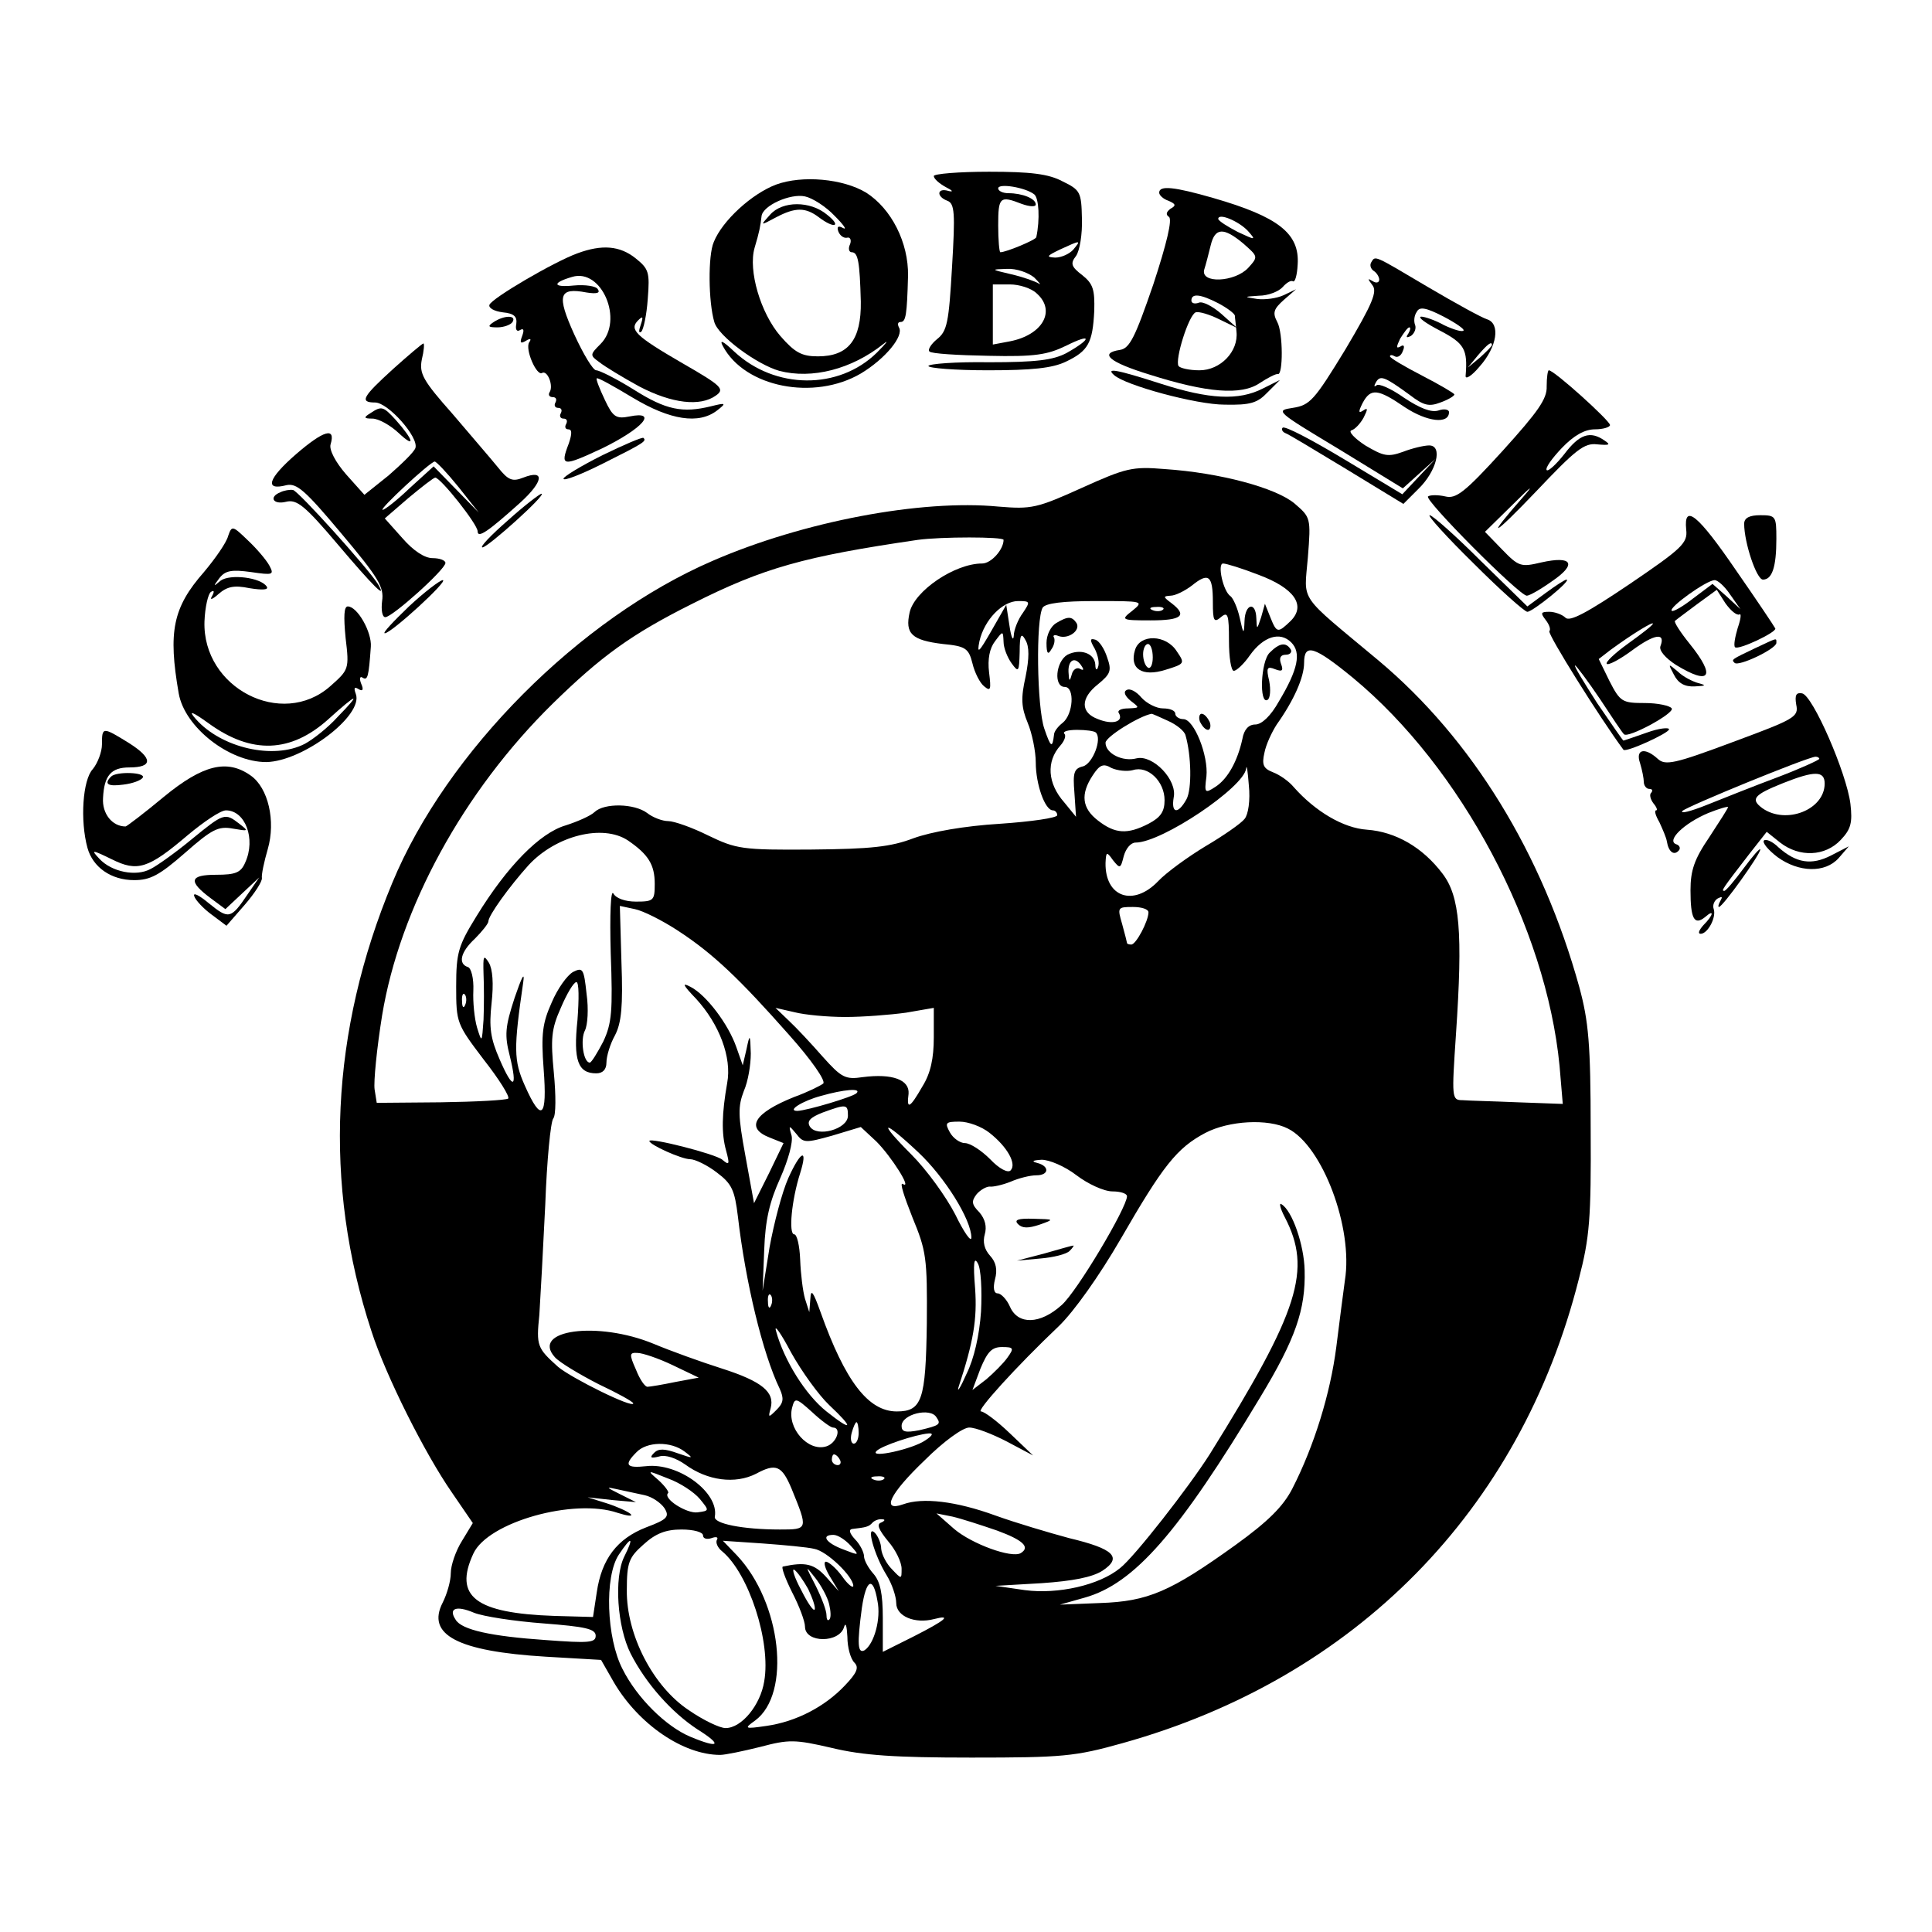 <?xml version="1.0" standalone="no"?>
<!DOCTYPE svg PUBLIC "-//W3C//DTD SVG 20010904//EN"
 "http://www.w3.org/TR/2001/REC-SVG-20010904/DTD/svg10.dtd">
<svg version="1.0" xmlns="http://www.w3.org/2000/svg"
 width="360pt" height="360pt" viewBox="0 0 360 360"
 preserveAspectRatio="xMidYMid meet">
<g transform="translate(0,360) scale(0.1,-0.1)"
fill="#000000" stroke="none">
<path d="M1740 3272 c0 -5 10 -14 23 -21 12 -6 14 -9 5 -7 -22 7 -24 -10 -3
-18 14 -5 15 -23 9 -123 -6 -104 -9 -120 -28 -135 -11 -9 -18 -20 -14 -23 3
-4 53 -7 110 -8 87 -2 110 2 145 19 48 24 48 13 0 -14 -25 -13 -56 -17 -144
-17 -62 1 -113 -3 -113 -7 0 -4 50 -8 111 -8 82 0 120 4 145 16 42 20 50 35
53 95 1 39 -2 50 -22 66 -21 16 -23 22 -12 36 7 10 12 41 11 70 -1 49 -3 53
-36 69 -26 14 -60 18 -137 18 -57 0 -103 -4 -103 -8z m187 -34 c9 -7 11 -47 4
-80 -1 -5 -56 -28 -67 -28 -2 0 -4 23 -4 50 0 53 3 56 44 40 14 -5 26 -6 26
-1 0 11 -25 21 -51 21 -10 0 -19 4 -19 9 0 10 50 2 67 -11z m73 -103 c-7 -8
-22 -15 -34 -15 -17 1 -16 3 9 15 39 18 40 18 25 0z m-73 -52 c10 -10 14 -15
8 -11 -7 4 -29 12 -51 17 -38 9 -38 9 -8 10 18 1 40 -7 51 -16z m5 -30 c36
-32 11 -77 -50 -89 l-32 -6 0 56 0 56 32 0 c17 0 40 -7 50 -17z"/>
<path d="M1446 3256 c-45 -17 -100 -67 -116 -107 -11 -25 -10 -112 1 -149 7
-26 79 -79 121 -91 61 -16 135 3 194 50 11 9 6 2 -12 -16 -71 -70 -190 -69
-266 2 -21 20 -28 23 -21 10 41 -77 170 -102 257 -51 45 27 81 70 71 86 -3 6
-2 10 3 10 10 0 12 13 14 86 1 62 -31 125 -78 155 -43 26 -119 33 -168 15z
m109 -58 c17 -17 24 -27 16 -23 -9 5 -12 3 -9 -6 3 -8 10 -13 16 -12 6 2 9 -4
6 -12 -4 -8 -2 -15 3 -15 12 0 15 -18 17 -92 1 -71 -23 -102 -80 -102 -30 0
-43 7 -70 38 -37 43 -60 122 -48 164 9 30 11 41 13 59 2 20 54 43 81 37 14 -3
39 -19 55 -36z"/>
<path d="M1435 3200 c-19 -21 -19 -21 11 -5 36 19 55 19 80 0 29 -22 43 -17
15 5 -31 26 -83 26 -106 0z"/>
<path d="M2160 3241 c0 -5 8 -12 17 -15 14 -6 15 -9 4 -15 -8 -6 -9 -11 -3
-15 7 -4 -4 -50 -29 -126 -34 -99 -44 -119 -62 -122 -40 -6 -20 -23 55 -46
107 -34 171 -39 205 -16 15 10 31 18 34 17 10 -3 10 77 -1 97 -9 17 -7 24 12
41 l23 20 -23 -11 c-13 -6 -35 -9 -50 -7 -25 4 -25 4 4 6 17 0 37 8 44 16 7 8
15 13 19 11 4 -3 8 11 9 31 4 58 -36 89 -157 124 -73 21 -101 24 -101 10z
m165 -71 c16 -18 15 -18 -19 -2 -19 10 -35 20 -36 24 0 12 38 -4 55 -22z m-8
-24 c27 -24 28 -24 9 -45 -25 -27 -90 -30 -82 -3 3 9 8 29 12 45 8 33 24 34
61 3z m-47 -111 c17 -9 30 -19 31 -23 0 -4 2 -17 3 -30 4 -37 -30 -72 -69 -72
-19 0 -36 4 -39 8 -7 12 19 95 32 100 6 2 26 -4 44 -13 l33 -16 -29 26 c-16
14 -35 24 -42 21 -8 -3 -14 -1 -14 4 0 14 17 12 50 -5z"/>
<path d="M1076 3128 c-44 -16 -160 -84 -164 -96 -2 -6 9 -12 25 -14 21 -2 27
-8 25 -22 -2 -10 1 -15 7 -11 7 4 8 0 4 -11 -5 -13 -3 -15 7 -9 8 5 11 4 6 -3
-8 -13 14 -63 24 -57 10 6 22 -24 14 -36 -3 -5 0 -9 6 -9 6 0 8 -4 5 -10 -3
-5 -1 -10 5 -10 6 0 8 -4 5 -10 -3 -5 -1 -10 5 -10 6 0 8 -4 5 -10 -3 -5 -2
-10 4 -10 7 0 7 -8 1 -26 -17 -44 -12 -44 63 -9 75 37 104 70 50 59 -25 -5
-31 -1 -46 31 -10 21 -17 39 -15 40 2 2 32 -15 67 -36 70 -42 123 -50 157 -24
18 14 17 15 -11 8 -53 -13 -84 -7 -144 31 -32 20 -64 36 -70 36 -6 0 -24 30
-41 67 -33 73 -29 88 23 78 19 -3 26 -1 21 6 -3 6 -24 9 -45 7 -39 -4 -41 5
-3 16 55 17 97 -81 53 -125 -20 -20 -20 -21 -2 -34 10 -8 43 -28 74 -45 61
-32 114 -38 143 -17 17 12 11 18 -62 60 -88 51 -100 63 -83 80 9 9 10 7 5 -8
-4 -11 -4 -17 1 -13 4 4 10 31 12 61 4 50 2 56 -23 76 -29 23 -62 26 -108 9z"/>
<path d="M2555 3111 c-3 -5 -1 -12 5 -16 5 -3 10 -11 10 -16 0 -6 -6 -7 -12
-3 -10 6 -10 5 -1 -7 10 -12 1 -34 -50 -120 -58 -95 -66 -104 -98 -109 -33 -5
-32 -6 86 -77 l119 -73 31 28 30 27 -31 -33 -31 -33 -108 65 c-60 36 -111 63
-115 59 -3 -3 0 -8 5 -10 6 -2 57 -33 115 -68 l105 -64 28 28 c34 33 46 81 20
81 -9 0 -31 -5 -49 -12 -28 -10 -36 -8 -70 12 -20 13 -32 26 -26 28 7 2 17 13
23 24 8 16 8 19 -1 13 -9 -6 -9 -2 -1 14 15 28 28 27 79 -8 41 -27 82 -32 82
-9 0 5 -9 7 -20 3 -13 -4 -34 4 -64 24 -24 17 -47 27 -51 23 -5 -4 -5 -1 -1 6
8 13 15 11 63 -24 26 -20 36 -22 57 -14 14 5 26 12 26 15 0 2 -27 18 -60 35
-33 17 -60 33 -60 36 0 3 4 3 9 0 5 -3 12 1 15 10 4 9 2 13 -5 8 -8 -4 -7 0 0
15 7 11 14 21 17 21 3 0 2 -5 -2 -12 -5 -7 -3 -8 5 -4 7 5 10 14 8 20 -3 7 -2
18 3 25 5 10 17 8 50 -9 23 -12 40 -24 37 -26 -3 -3 -19 2 -36 10 -16 9 -36
16 -43 16 -7 -1 8 -12 35 -26 46 -24 52 -35 48 -84 -1 -8 11 -1 26 17 33 37
39 80 14 88 -10 3 -59 30 -110 60 -103 61 -98 59 -106 46z m225 -154 c0 -2
-10 -12 -22 -23 l-23 -19 19 23 c18 21 26 27 26 19z"/>
<path d="M920 3000 c-12 -8 -11 -10 7 -10 12 0 25 5 28 10 8 13 -15 13 -35 0z"/>
<path d="M732 2912 c-56 -51 -63 -62 -33 -62 24 0 82 -65 75 -85 -3 -8 -26
-30 -50 -51 l-45 -36 -34 38 c-20 23 -32 46 -29 56 10 33 -13 26 -64 -18 -53
-46 -60 -69 -18 -58 19 4 35 -10 102 -90 69 -82 80 -100 76 -126 -2 -16 0 -30
6 -30 13 0 112 89 112 101 0 5 -11 9 -24 9 -15 0 -36 14 -56 37 l-33 37 44 38
c24 20 47 38 50 38 10 0 79 -87 79 -100 0 -14 20 0 79 53 44 40 47 63 6 47
-20 -8 -28 -5 -47 19 -13 16 -51 60 -85 100 -55 62 -62 75 -57 101 4 16 5 30
3 30 -2 0 -28 -22 -57 -48z m122 -219 l38 -48 -42 43 -42 43 -44 -40 c-24 -23
-47 -41 -51 -41 -8 0 88 89 97 90 3 0 23 -21 44 -47z"/>
<path d="M2076 2901 c21 -19 153 -55 206 -55 48 -1 61 3 80 23 l23 23 -32 -16
c-45 -23 -100 -20 -190 9 -84 27 -103 30 -87 16z"/>
<path d="M2882 2880 c1 -23 -16 -47 -82 -120 -71 -78 -87 -90 -107 -85 -13 3
-28 3 -32 0 -9 -5 170 -185 184 -185 5 0 26 12 47 27 47 32 38 48 -20 35 -38
-9 -42 -8 -73 24 l-32 33 54 53 c31 31 39 37 18 13 -73 -83 -59 -77 24 10 73
77 89 90 113 87 23 -2 26 -1 14 7 -27 19 -47 12 -75 -25 -15 -19 -30 -33 -33
-30 -3 4 10 22 28 41 23 24 43 35 62 35 15 0 28 4 28 8 0 8 -104 102 -114 102
-2 0 -4 -13 -4 -30z"/>
<path d="M690 2830 c-13 -8 -12 -10 4 -10 11 0 33 -12 49 -27 32 -30 28 -13
-6 25 -23 25 -26 26 -47 12z"/>
<path d="M1123 2752 c-40 -20 -73 -40 -73 -44 0 -5 33 8 73 28 78 39 82 42 76
48 -2 2 -37 -13 -76 -32z"/>
<path d="M2016 2691 c-84 -38 -94 -40 -155 -35 -145 14 -365 -28 -533 -101
-248 -107 -496 -356 -597 -600 -115 -276 -129 -561 -39 -835 27 -84 100 -229
150 -301 l39 -57 -20 -33 c-12 -19 -21 -46 -21 -60 0 -15 -7 -39 -15 -55 -31
-60 27 -91 192 -101 l103 -6 24 -42 c46 -78 129 -135 198 -135 9 0 43 7 75 15
53 14 64 14 133 -2 58 -14 118 -18 260 -18 170 0 193 2 282 27 433 121 741
433 850 865 20 77 23 112 22 278 0 160 -4 202 -21 265 -69 250 -200 463 -374
609 -152 127 -139 107 -132 192 6 75 5 75 -25 101 -35 29 -138 57 -242 64 -60
5 -72 2 -154 -35z m-146 -97 c0 -18 -23 -44 -40 -44 -51 0 -126 -51 -135 -91
-9 -40 4 -52 62 -59 42 -4 48 -8 55 -36 4 -17 14 -37 22 -43 12 -10 13 -6 9
26 -3 25 1 45 11 58 15 20 15 20 16 -1 0 -11 7 -29 15 -40 13 -18 14 -16 15
21 0 33 3 37 11 22 7 -12 7 -33 0 -68 -9 -40 -8 -57 4 -86 8 -19 15 -53 15
-74 0 -40 17 -89 32 -89 4 0 8 -4 8 -9 0 -5 -48 -12 -107 -16 -66 -4 -128 -15
-161 -27 -42 -16 -79 -20 -190 -21 -129 -1 -140 1 -192 26 -30 15 -64 27 -75
27 -11 0 -29 7 -39 15 -24 18 -80 19 -98 2 -7 -7 -32 -18 -54 -25 -48 -14
-109 -76 -166 -169 -34 -55 -38 -68 -38 -131 0 -68 1 -70 51 -136 29 -37 49
-69 46 -73 -4 -3 -60 -6 -126 -7 l-119 -1 -4 25 c-2 14 4 76 14 138 33 200
151 417 318 581 90 88 146 129 260 186 133 67 208 88 420 119 43 6 160 6 160
0z m475 -65 c67 -25 89 -57 60 -86 -24 -23 -26 -23 -38 7 l-10 25 -7 -25 c-8
-24 -8 -24 -9 -2 -1 32 -21 27 -22 -5 -1 -26 -2 -26 -9 6 -4 18 -12 36 -17 40
-14 9 -25 61 -14 61 6 0 35 -9 66 -21z m-85 -51 c0 -35 2 -39 15 -28 13 11 15
5 15 -44 0 -31 4 -56 9 -56 5 0 19 13 30 29 25 35 56 45 77 24 19 -19 13 -50
-23 -110 -15 -27 -32 -43 -44 -43 -12 0 -21 -9 -24 -27 -9 -41 -27 -74 -50
-89 -20 -13 -21 -12 -17 19 4 39 -23 107 -43 107 -8 0 -15 5 -15 10 0 6 -10
10 -23 10 -12 0 -30 9 -40 20 -10 12 -22 18 -28 14 -6 -3 -3 -11 8 -20 17 -13
17 -13 -5 -14 -13 0 -21 -4 -17 -9 9 -16 -12 -22 -39 -11 -33 12 -33 39 0 65
23 19 26 25 17 50 -5 16 -15 31 -22 33 -10 3 -11 0 -1 -17 6 -12 9 -27 6 -34
-2 -7 -5 -5 -5 4 -1 22 -28 31 -52 19 -22 -13 -26 -60 -5 -60 19 0 16 -51 -4
-67 -8 -6 -16 -16 -16 -22 -3 -26 -6 -24 -18 11 -14 40 -16 205 -3 226 6 8 37
12 99 12 88 0 90 0 68 -18 -22 -17 -21 -18 34 -18 58 0 69 9 39 32 -16 12 -16
13 -2 14 9 0 27 9 40 19 31 25 39 19 39 -31z m-354 -20 c-9 -12 -17 -32 -17
-43 -1 -11 -5 -2 -8 19 l-6 39 -28 -49 c-23 -40 -27 -44 -22 -19 9 40 43 75
72 75 23 0 23 -1 9 -22z m261 6 c-3 -3 -12 -4 -19 -1 -8 3 -5 6 6 6 11 1 17
-2 13 -5z m354 -127 c202 -167 360 -465 385 -723 l6 -71 -83 3 c-46 2 -93 3
-104 4 -20 0 -20 4 -12 123 13 191 7 257 -25 299 -37 49 -87 78 -141 82 -44 3
-96 34 -136 79 -9 11 -26 23 -39 28 -18 7 -21 14 -16 36 3 16 14 39 23 53 32
45 51 88 51 115 0 37 19 31 91 -28z m-505 21 c4 -6 3 -8 -4 -4 -6 3 -13 -2
-15 -11 -4 -14 -5 -13 -6 5 -1 23 13 30 25 10z m160 -101 c16 -7 31 -19 33
-27 11 -38 12 -100 2 -119 -16 -29 -29 -27 -24 3 7 33 -39 80 -69 73 -26 -7
-58 9 -58 29 0 11 63 50 86 54 1 0 15 -6 30 -13z m-134 -22 c12 -12 -6 -58
-24 -63 -17 -4 -19 -12 -16 -49 l3 -45 -22 27 c-31 35 -34 76 -7 106 8 9 11
19 7 22 -3 4 7 7 24 7 16 0 32 -2 35 -5z m69 -70 c28 9 59 -21 59 -56 0 -21
-7 -32 -30 -44 -39 -20 -62 -19 -94 6 -30 23 -33 49 -10 84 13 20 20 23 35 14
11 -5 29 -7 40 -4z m208 -91 c-6 -8 -39 -31 -73 -51 -33 -20 -73 -49 -88 -65
-46 -48 -99 -30 -98 34 1 21 2 22 14 5 13 -16 14 -16 20 8 4 14 13 25 22 25
49 0 202 103 206 138 1 9 3 -5 5 -31 3 -28 -1 -55 -8 -63z m-1149 -40 c38 -26
50 -45 50 -81 0 -31 -2 -33 -35 -33 -20 0 -37 6 -42 15 -5 9 -7 -39 -5 -111 4
-108 2 -131 -14 -165 -11 -21 -22 -39 -25 -39 -12 0 -18 43 -9 60 5 10 7 40 3
68 -5 47 -7 50 -25 41 -11 -6 -29 -31 -40 -57 -17 -38 -20 -58 -15 -124 7 -91
-4 -101 -35 -31 -21 47 -21 69 -3 193 3 21 -3 9 -16 -29 -18 -55 -19 -70 -9
-109 15 -61 6 -64 -19 -6 -17 39 -20 59 -15 105 4 36 2 63 -5 75 -10 16 -11
13 -10 -21 1 -22 1 -60 0 -85 -3 -43 -3 -44 -12 -15 -5 17 -8 48 -7 69 1 23
-4 42 -10 44 -19 6 -14 28 13 53 13 13 25 28 25 32 0 11 39 65 75 105 51 55
138 77 185 46z m93 -168 c66 -43 115 -90 207 -194 42 -47 69 -86 64 -91 -5 -4
-29 -16 -54 -25 -75 -30 -92 -58 -45 -76 l25 -10 -27 -56 -28 -56 -16 88 c-14
76 -14 92 -3 121 8 18 13 49 13 70 -1 37 -2 37 -8 8 l-7 -30 -12 34 c-15 43
-56 97 -85 112 -17 9 -15 4 10 -22 43 -47 67 -109 58 -157 -10 -57 -11 -94 -2
-126 7 -26 6 -28 -7 -17 -13 11 -136 42 -136 35 0 -7 60 -34 76 -34 9 0 32
-11 50 -25 28 -21 33 -33 39 -82 14 -121 46 -255 78 -321 8 -18 7 -26 -6 -39
-15 -15 -16 -15 -11 3 8 30 -16 50 -91 74 -38 12 -96 33 -127 46 -104 43 -230
26 -184 -25 9 -10 46 -32 81 -50 36 -17 65 -33 65 -36 0 -10 -115 47 -140 68
-39 35 -41 39 -35 97 2 30 7 123 11 205 3 83 10 155 15 161 5 6 5 43 1 85 -6
63 -5 81 13 121 11 26 24 48 29 48 5 0 5 -31 2 -71 -8 -75 1 -99 35 -99 12 0
19 7 19 20 0 12 7 35 16 51 12 23 15 55 12 135 l-3 106 28 -6 c15 -3 51 -21
80 -40z m877 34 c0 -16 -23 -60 -32 -60 -4 0 -8 1 -8 3 0 1 -4 17 -9 35 -9 31
-9 32 20 32 16 0 29 -4 29 -10z m-1273 -172 c-3 -8 -6 -5 -6 6 -1 11 2 17 5
13 3 -3 4 -12 1 -19z m708 -23 c33 0 84 4 113 8 l52 9 0 -55 c0 -39 -6 -67
-21 -91 -24 -42 -30 -44 -26 -14 2 26 -30 38 -85 31 -33 -5 -40 -1 -75 38 -21
24 -49 54 -63 67 l-25 24 35 -8 c19 -5 62 -9 95 -9z m21 -142 c-7 -7 -91 -32
-110 -33 -21 0 10 19 44 28 42 12 76 15 66 5z m-16 -42 c0 -25 -58 -41 -71
-20 -6 10 1 17 24 26 44 16 47 16 47 -6z m264 -32 c33 -26 51 -58 39 -70 -5
-5 -21 3 -38 21 -16 16 -37 30 -47 30 -9 0 -22 9 -28 20 -10 18 -8 20 18 20
16 0 41 -9 56 -21z m556 8 c64 -32 122 -185 106 -283 -3 -21 -10 -77 -16 -124
-11 -86 -41 -184 -82 -264 -17 -33 -45 -61 -106 -105 -121 -87 -163 -105 -252
-108 l-75 -3 46 13 c93 26 176 122 327 373 66 109 85 164 83 237 -1 47 -23
111 -43 123 -5 4 -3 -7 6 -24 51 -98 27 -174 -140 -442 -38 -60 -140 -191
-167 -212 -39 -32 -116 -49 -177 -41 l-55 8 86 5 c58 4 94 11 113 23 38 25 22
41 -62 61 -37 10 -98 28 -137 42 -74 27 -136 34 -172 21 -42 -15 -25 20 40 82
35 35 71 61 83 61 12 0 43 -12 70 -26 l49 -26 -43 41 c-24 23 -48 41 -54 41
-10 0 65 83 145 159 28 27 75 93 115 162 79 137 105 170 158 198 44 23 117 27
154 8z m-849 -13 l53 16 29 -27 c28 -28 68 -91 49 -79 -6 3 3 -24 18 -62 26
-63 28 -75 27 -198 -2 -143 -9 -164 -56 -164 -53 0 -96 56 -142 185 -14 39
-18 44 -19 25 l-2 -25 -8 25 c-4 14 -8 46 -9 73 -1 26 -6 47 -11 47 -11 0 -5
64 11 114 15 48 1 42 -22 -9 -12 -27 -27 -85 -35 -129 l-13 -81 3 76 c2 56 10
90 30 134 15 34 24 67 21 79 -6 20 -5 20 9 3 13 -17 17 -17 67 -3z m160 -31
c50 -47 99 -126 99 -159 0 -10 -14 10 -30 43 -17 33 -53 83 -82 112 -64 64
-54 67 13 4z m295 -43 c21 -16 51 -30 67 -30 15 0 27 -4 27 -9 0 -21 -94 -179
-122 -203 -40 -36 -81 -37 -96 -3 -6 14 -17 25 -23 25 -7 0 -9 10 -5 26 5 18
2 32 -9 44 -11 12 -14 26 -10 40 4 14 1 28 -10 41 -15 15 -15 21 -5 34 7 8 18
14 24 14 6 -1 24 3 39 9 16 7 37 12 48 12 24 0 25 17 2 23 -12 3 -9 5 8 6 14
0 43 -12 65 -29z m-178 -254 c-3 -44 -13 -88 -27 -116 -11 -25 -18 -36 -15
-25 28 85 35 127 31 184 -4 48 -2 60 5 47 6 -10 8 -50 6 -90z m-391 12 c-3 -8
-6 -5 -6 6 -1 11 2 17 5 13 3 -3 4 -12 1 -19z m108 -186 c47 -44 44 -51 -5
-12 -39 31 -79 95 -94 150 -4 14 9 -4 28 -40 20 -36 52 -80 71 -98z m332 88
c-7 -10 -25 -28 -39 -40 l-26 -20 15 40 c13 31 21 40 40 40 22 0 23 -2 10 -20z
m-623 -14 l48 -23 -43 -8 c-24 -5 -48 -9 -52 -9 -5 -1 -15 14 -22 32 -13 29
-12 32 3 31 9 0 39 -10 66 -23z m298 -116 c17 0 7 -29 -12 -35 -34 -11 -74 34
-64 72 5 19 7 19 37 -8 17 -16 35 -29 39 -29z m193 19 c9 -13 6 -15 -32 -24
-26 -5 -33 -3 -33 8 0 22 54 35 65 16z m-145 -29 c0 -11 -4 -20 -9 -20 -5 0
-7 9 -4 20 3 11 7 20 9 20 2 0 4 -9 4 -20z m124 -14 c-23 -16 -104 -34 -91
-20 9 10 73 31 97 33 10 1 8 -4 -6 -13z m-448 -21 c17 -13 16 -13 -13 -3 -25
9 -36 9 -44 1 -9 -9 -7 -11 9 -7 12 4 32 -3 49 -15 41 -30 93 -37 132 -17 37
20 48 15 66 -28 31 -76 31 -76 -22 -76 -69 0 -124 11 -121 24 8 45 -68 101
-128 94 -37 -4 -42 2 -18 26 19 20 64 21 90 1z m289 -15 c3 -5 1 -10 -4 -10
-6 0 -11 5 -11 10 0 6 2 10 4 10 3 0 8 -4 11 -10z m-261 -73 c18 -22 18 -22
-4 -25 -20 -3 -66 26 -55 36 2 2 -6 13 -18 24 -22 19 -22 19 18 3 22 -8 48
-25 59 -38z m343 37 c-3 -3 -12 -4 -19 -1 -8 3 -5 6 6 6 11 1 17 -2 13 -5z
m-446 -30 c14 -3 30 -14 37 -24 10 -16 6 -21 -34 -36 -54 -21 -83 -59 -92
-121 l-7 -46 -72 2 c-147 5 -188 36 -151 116 27 59 188 104 269 76 19 -6 29
-7 24 -2 -6 5 -26 14 -45 20 l-35 11 45 -5 45 -4 -30 15 c-26 13 -27 14 -5 9
14 -3 37 -8 51 -11z m657 -66 c49 -18 62 -31 44 -42 -17 -10 -91 17 -124 45
l-33 29 30 -6 c17 -4 54 -16 83 -26z m-216 15 c-9 -3 -5 -13 13 -35 14 -16 25
-39 25 -51 0 -20 0 -20 -18 -1 -10 10 -19 27 -20 38 0 10 -6 24 -12 30 -17 16
-1 -42 22 -79 10 -16 18 -40 18 -52 0 -25 35 -39 70 -30 35 9 22 -2 -37 -32
l-58 -29 0 63 c0 46 -5 68 -17 82 -10 11 -18 26 -18 33 0 7 -7 22 -17 32 -10
11 -12 18 -5 19 26 3 31 4 38 12 4 4 12 7 18 6 6 0 5 -3 -2 -6z m-332 -24 c0
-6 7 -8 16 -5 8 3 13 2 10 -3 -3 -5 1 -15 10 -22 49 -41 91 -168 78 -242 -7
-44 -42 -87 -72 -87 -11 0 -42 15 -68 33 -67 44 -117 141 -116 224 0 52 4 61
31 85 23 21 42 28 71 28 23 0 40 -5 40 -11z m275 -19 c17 -19 17 -19 -14 -7
-32 12 -42 27 -18 27 8 0 22 -9 32 -20z m-422 -21 c-19 -39 -13 -130 12 -180
29 -57 77 -110 124 -141 48 -30 42 -37 -13 -14 -45 19 -99 72 -126 126 -30 58
-34 172 -7 213 24 36 29 34 10 -4z m354 15 c24 -4 73 -52 73 -69 0 -5 -10 2
-21 18 -11 15 -25 27 -30 27 -5 0 -2 -12 7 -27 l17 -28 -24 27 c-22 24 -38 28
-80 19 -4 0 4 -22 17 -48 13 -25 24 -54 24 -64 0 -31 65 -31 73 0 3 9 5 0 6
-19 0 -20 6 -41 13 -48 9 -9 5 -19 -18 -43 -37 -39 -90 -67 -146 -75 -41 -6
-42 -5 -21 10 68 50 49 220 -34 308 l-26 27 74 -5 c41 -3 84 -7 96 -10z m-11
-75 c8 -17 14 -34 12 -38 -2 -4 -13 12 -25 36 -13 24 -18 41 -13 38 6 -4 17
-20 26 -36z m39 -28 c3 -13 4 -26 0 -29 -3 -3 -5 1 -5 9 0 8 -9 32 -20 54 -20
39 -20 39 -1 15 11 -14 23 -36 26 -49z m90 6 c7 -33 -6 -80 -24 -92 -13 -7
-14 12 -5 79 8 54 21 60 29 13z m-622 -42 c77 -6 97 -10 97 -23 0 -13 -13 -14
-93 -8 -102 7 -157 19 -168 38 -14 21 1 27 34 13 17 -7 76 -16 130 -20z"/>
<path d="M1968 2439 c-10 -6 -18 -22 -18 -37 0 -20 3 -23 9 -12 6 8 7 18 5 22
-3 4 1 6 8 3 18 -7 42 10 34 24 -9 13 -16 13 -38 0z"/>
<path d="M2115 2389 c-11 -35 13 -51 57 -37 36 11 36 12 21 34 -20 32 -69 33
-78 3z m33 -14 c0 -13 -4 -22 -9 -19 -5 3 -9 14 -9 25 0 10 4 19 9 19 5 0 9
-11 9 -25z"/>
<path d="M2366 2384 c-17 -16 -20 -98 -4 -88 5 3 6 19 3 35 -6 25 -4 28 11 22
13 -5 16 -3 11 10 -4 11 -1 17 9 17 8 0 12 5 9 10 -9 14 -21 12 -39 -6z"/>
<path d="M2236 2255 c4 -8 10 -15 15 -15 4 0 6 7 3 15 -4 8 -10 15 -15 15 -4
0 -6 -7 -3 -15z"/>
<path d="M1897 1319 c8 -8 19 -8 40 -1 28 10 28 10 -11 11 -29 1 -37 -2 -29
-10z"/>
<path d="M1945 1264 l-50 -13 44 4 c24 2 48 8 54 14 6 6 9 11 7 10 -3 0 -27
-7 -55 -15z"/>
<path d="M523 2683 c-23 -9 -14 -24 10 -18 20 5 35 -7 96 -79 66 -78 94 -106
75 -74 -19 30 -148 173 -158 175 -6 1 -17 -1 -23 -4z"/>
<path d="M946 2630 c-31 -27 -53 -50 -47 -50 10 0 120 99 110 100 -3 0 -32
-22 -63 -50z"/>
<path d="M2746 2550 c50 -50 95 -90 100 -90 10 0 83 59 73 60 -3 0 -20 -11
-39 -25 l-34 -25 -87 85 c-47 47 -90 85 -95 85 -5 0 32 -41 82 -90z"/>
<path d="M3142 2613 c3 -25 -8 -35 -105 -101 -80 -54 -112 -71 -120 -63 -6 6
-20 11 -30 11 -16 0 -17 -2 -7 -15 7 -9 10 -18 7 -21 -4 -5 95 -163 138 -221
4 -6 85 31 85 38 0 4 -19 2 -41 -6 -23 -8 -43 -15 -44 -15 -1 0 -23 32 -49 70
-25 39 -44 70 -41 70 2 0 23 -28 46 -62 23 -35 43 -65 45 -66 6 -9 95 39 89
48 -3 5 -26 10 -50 10 -42 0 -46 2 -66 41 l-20 41 22 17 c41 30 79 53 79 49 0
-3 -21 -19 -46 -37 -25 -18 -43 -35 -40 -38 3 -3 24 8 47 25 42 31 63 34 53 8
-3 -8 9 -22 29 -35 64 -39 75 -22 25 40 -17 21 -29 40 -27 42 2 2 21 16 41 31
l37 27 16 -25 c10 -14 21 -23 26 -21 4 3 3 -8 -3 -25 -5 -17 -8 -33 -5 -36 6
-6 78 28 75 35 -2 4 -34 52 -73 108 -71 104 -98 126 -93 76z m82 -121 l19 -27
-26 24 -26 23 -36 -27 c-19 -15 -38 -26 -40 -23 -6 6 65 57 80 57 6 0 19 -12
29 -27z"/>
<path d="M3250 2624 c0 -35 23 -104 35 -104 17 0 25 23 25 76 0 42 -1 44 -30
44 -20 0 -30 -5 -30 -16z"/>
<path d="M425 2601 c-3 -12 -24 -42 -45 -67 -58 -66 -67 -111 -47 -226 11 -63
94 -128 163 -128 68 1 182 87 167 127 -4 11 -3 14 5 9 8 -5 10 -1 5 10 -4 10
-2 15 3 11 9 -5 11 1 15 58 2 27 -25 75 -43 75 -7 0 -8 -18 -4 -59 7 -58 6
-59 -29 -90 -90 -79 -238 -3 -234 121 1 27 7 52 12 55 6 4 7 1 2 -8 -5 -8 1
-6 12 4 16 14 29 17 58 11 25 -4 36 -3 32 3 -11 17 -68 24 -86 11 -14 -12 -14
-11 -2 5 11 14 23 16 59 11 41 -6 43 -5 34 12 -6 11 -24 32 -40 47 -29 28 -30
28 -37 8z m204 -337 c-18 -20 -46 -42 -61 -50 -58 -30 -155 -8 -203 46 -15 17
-8 15 24 -8 80 -58 153 -55 223 8 54 49 63 51 17 4z"/>
<path d="M762 2470 c-29 -28 -50 -50 -45 -50 12 0 120 99 108 99 -5 0 -34 -22
-63 -49z"/>
<path d="M3270 2392 c-44 -21 -44 -21 -38 -27 7 -8 78 26 78 37 0 10 3 10 -40
-10z"/>
<path d="M3119 2343 c8 -16 20 -23 39 -22 21 1 22 2 7 6 -11 3 -29 12 -39 22
-18 15 -18 15 -7 -6z"/>
<path d="M3347 2287 c5 -23 -3 -27 -119 -70 -107 -40 -125 -44 -139 -31 -24
22 -42 18 -33 -8 4 -13 7 -29 7 -35 0 -7 5 -13 10 -13 6 0 7 -3 4 -7 -4 -3 -2
-12 4 -20 6 -7 8 -13 5 -13 -4 0 -1 -10 6 -22 6 -13 13 -29 14 -36 3 -19 13
-27 22 -17 4 4 2 10 -5 12 -18 7 15 39 60 58 20 8 37 13 37 11 0 -2 -16 -27
-35 -56 -28 -41 -35 -62 -35 -99 0 -53 7 -66 27 -50 18 16 16 4 -3 -15 -8 -9
-11 -16 -5 -16 13 0 30 31 24 47 -2 6 1 15 8 19 8 4 9 3 5 -4 -4 -7 -5 -12 -3
-12 7 0 77 98 77 107 0 4 -14 -12 -31 -35 -17 -23 -33 -42 -36 -42 -6 0 -5 2
46 68 l33 42 25 -20 c36 -28 84 -26 113 5 19 20 22 32 18 67 -7 57 -70 202
-90 206 -11 2 -14 -3 -11 -21z m43 -101 c0 -2 -35 -18 -77 -34 -43 -16 -103
-40 -133 -52 -30 -12 -50 -17 -45 -11 10 9 232 100 248 101 4 0 7 -2 7 -4z
m10 -46 c0 -49 -72 -77 -116 -46 -23 17 -16 25 39 47 58 23 77 23 77 -1z"/>
<path d="M190 2213 c0 -14 -8 -35 -17 -46 -19 -20 -24 -96 -10 -147 10 -36 44
-60 87 -60 30 0 47 9 95 51 50 44 62 50 89 45 29 -5 30 -5 12 9 -27 21 -29 20
-89 -29 -29 -24 -64 -49 -76 -55 -27 -15 -73 -6 -96 19 -16 17 -14 17 23 -1
48 -24 68 -18 142 45 30 25 61 46 71 46 36 0 56 -53 36 -97 -8 -19 -18 -23
-54 -23 -50 0 -53 -12 -10 -44 l27 -20 32 30 31 29 -22 -32 c-31 -46 -35 -46
-72 -16 -18 15 -30 21 -27 13 2 -7 17 -23 32 -34 l28 -21 34 39 c19 22 33 44
32 50 -1 6 4 30 11 54 15 52 1 114 -32 137 -44 31 -89 20 -162 -40 -36 -30
-69 -55 -71 -55 -25 0 -44 24 -42 53 2 42 15 57 49 57 44 0 44 17 0 45 -50 31
-51 31 -51 -2z"/>
<path d="M207 2153 c-14 -14 -6 -19 23 -15 17 2 33 8 36 13 6 10 -49 12 -59 2z"/>
<path d="M3287 2034 c-4 -4 8 -18 25 -31 40 -29 89 -30 114 -2 l19 22 -33 -17
c-37 -19 -65 -14 -98 15 -11 11 -23 16 -27 13z"/>
</g>
</svg>
